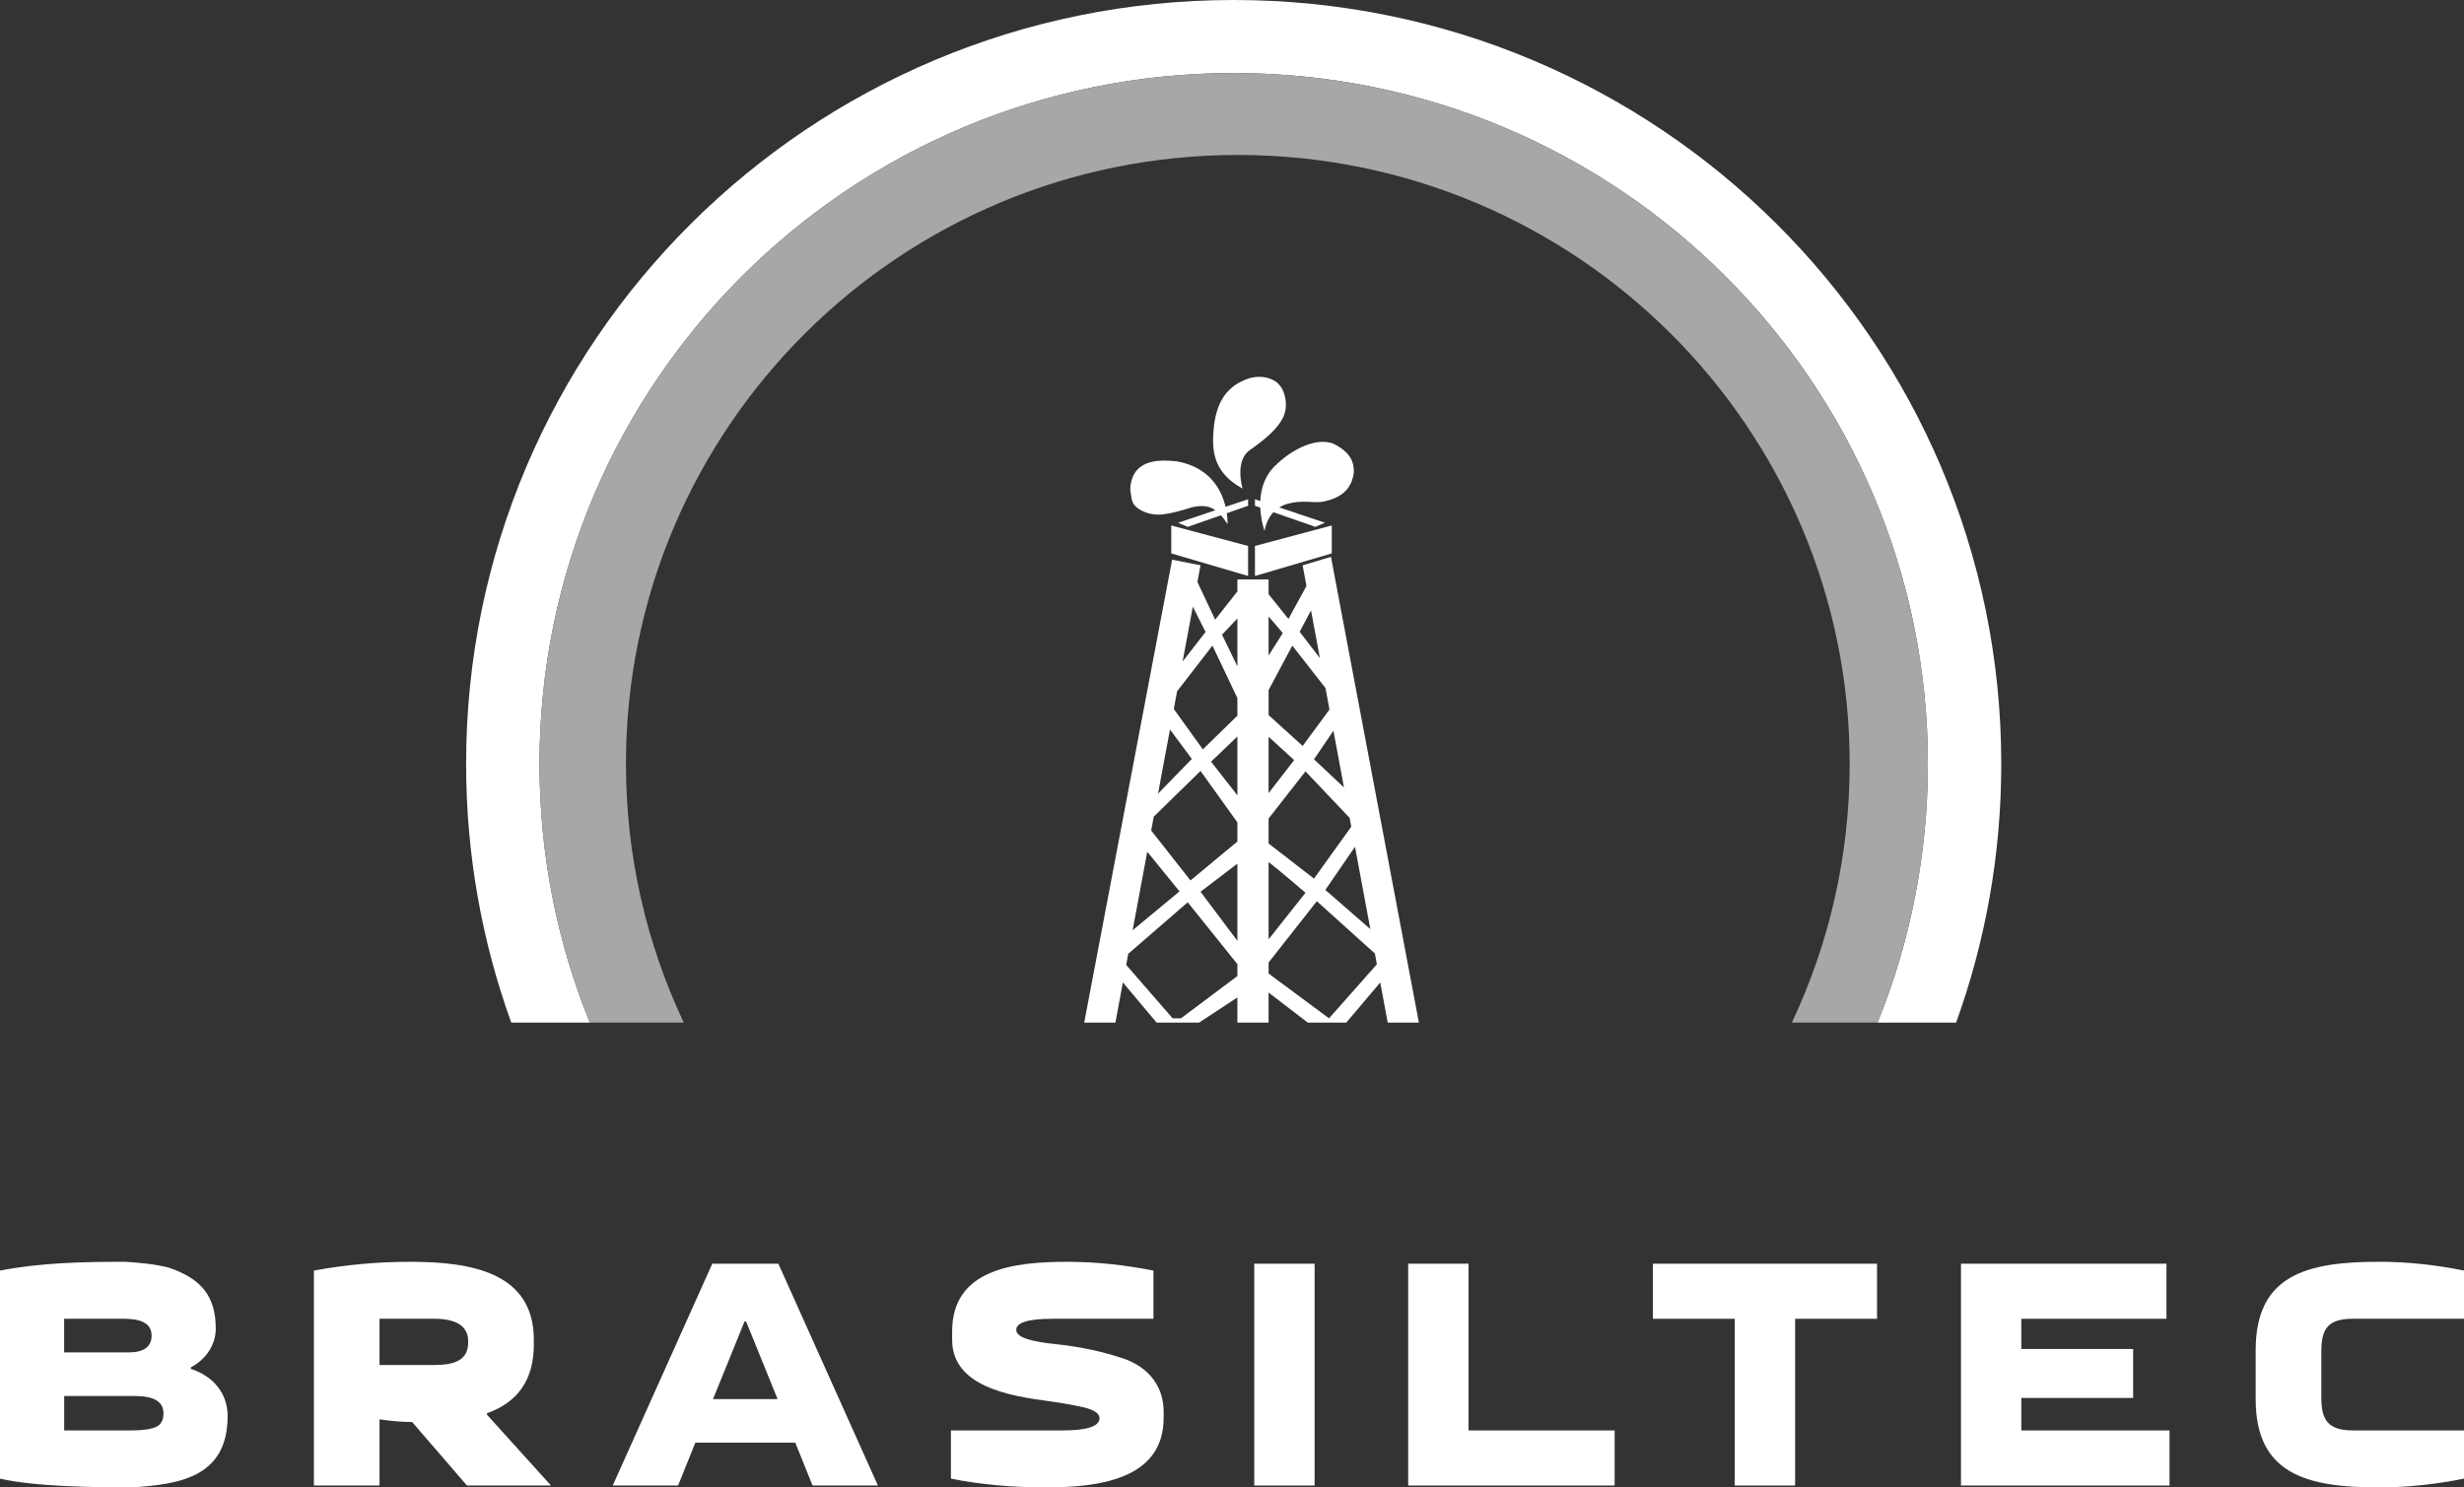 <svg width="212" height="128" viewBox="0 0 212 128" fill="none" xmlns="http://www.w3.org/2000/svg">
<rect x="0" y="0" width="212" height="128" fill="#333333" stroke="none"/>
<g id="Logo Brasiltec" clip-path="url(#clip0_42_6)">
<g id="Group">
<path id="Vector" d="M19.585 121.845C19.585 126.984 15.692 127.754 11.251 127.999C8.179 127.999 2.956 127.933 0 127.242V109.339C3.542 108.653 7.192 108.583 10.794 108.583C12.03 108.665 13.285 108.776 14.486 109.076C17.334 110.028 18.564 111.561 18.564 114.342C18.564 115.727 17.704 117.004 16.419 117.666V117.797C18.351 118.421 19.584 119.91 19.584 121.845H19.585ZM10.829 113.485H5.519V116.381H11.075C12.376 116.381 13.044 115.888 13.044 114.934C13.044 113.98 12.305 113.519 10.829 113.487V113.485ZM5.519 123.095H11.04C11.753 123.095 12.46 123.091 13.151 122.897C13.467 122.799 13.714 122.667 13.854 122.437C13.995 122.239 14.065 121.976 14.065 121.614C14.065 120.628 13.257 120.134 11.604 120.134H5.522V123.096L5.519 123.095Z" fill="white"/>
<path id="Vector_2" d="M32.655 127.834H27.007V109.339C29.67 108.846 32.44 108.583 35.281 108.583C40.509 108.583 45.931 109.482 45.931 115.296V115.691C45.931 118.685 44.599 120.66 41.901 121.614V121.746L47.406 127.834H40.174L35.461 122.371C34.705 122.371 33.769 122.305 32.655 122.141V127.834ZM32.655 113.485V117.467H37.332C38.863 117.467 40.282 117.191 40.282 115.525V115.426C40.282 114.142 39.31 113.484 37.332 113.484H32.655V113.485Z" fill="white"/>
<path id="Vector_3" d="M61.283 108.747H66.97L75.533 127.834H69.912L68.425 124.149H59.828L58.341 127.834H52.72L61.284 108.747H61.283ZM64.06 113.717L61.349 120.397H66.904L64.192 113.717H64.06Z" fill="white"/>
<path id="Vector_4" d="M88.385 115.23C88.983 115.427 89.791 115.559 90.739 115.658C92.842 115.876 94.864 116.285 96.852 116.975C98.924 117.766 100.119 119.381 100.119 121.483V122.009C100.119 127.36 94.433 127.999 89.932 127.999C86.981 127.999 84.275 127.736 81.817 127.242V123.096H91.407C93.551 123.096 94.603 122.734 94.603 122.043C94.603 121.649 94.182 121.352 93.304 121.122C92.426 120.925 91.372 120.727 90.142 120.563C86.804 120.117 81.921 119.294 81.921 115.297V114.573C81.921 109.201 87.239 108.584 91.828 108.584C94.253 108.584 96.747 108.847 99.241 109.34V113.487H90.529C88.456 113.487 87.437 113.816 87.437 114.441C87.437 114.77 87.754 115.033 88.386 115.23H88.385Z" fill="white"/>
<path id="Vector_5" d="M113.106 127.834H107.915V108.747H113.106V127.834Z" fill="white"/>
<path id="Vector_6" d="M121.158 127.834V108.747H126.35V123.096H138.922V127.836H121.158V127.834Z" fill="white"/>
<path id="Vector_7" d="M142.213 113.487V108.747H161.498V113.487H154.45V127.836H149.258V113.487H142.212H142.213Z" fill="white"/>
<path id="Vector_8" d="M168.72 127.834V108.747H186.399V113.487H173.912V116.087H183.533V120.299H173.912V123.096H186.663V127.836H168.72V127.834Z" fill="white"/>
<path id="Vector_9" d="M199.726 120.266C199.726 122.161 200.26 123.096 202.463 123.096H212.001V127.242C209.553 127.736 207.106 127.999 204.695 127.999C198.455 127.999 194.076 126.858 194.076 120.396V116.184C194.076 109.722 198.455 108.581 204.695 108.581C207.106 108.581 209.554 108.844 212.001 109.338V113.484H202.463C200.239 113.484 199.726 114.39 199.726 116.314V120.263V120.266Z" fill="white"/>
</g>
<g id="Group_2">
<path id="Vector_10" d="M106.145 0C69.672 0 40.103 29.431 40.103 65.735C40.103 73.551 41.475 81.046 43.989 88H50.749C47.956 81.123 46.418 73.608 46.418 65.735C46.418 32.902 73.158 6.286 106.145 6.286C139.132 6.286 165.872 32.902 165.872 65.735C165.872 73.608 164.334 81.123 161.541 88H168.301C170.816 81.046 172.187 73.551 172.187 65.735C172.187 29.431 142.619 0 106.145 0Z" fill="white"/>
<path id="Vector_11" d="M106.145 6.286C73.158 6.286 46.418 32.902 46.418 65.735C46.418 73.608 47.956 81.123 50.749 87.999H58.83C55.639 81.243 53.855 73.696 53.855 65.735C53.855 36.795 77.424 13.335 106.499 13.335C135.574 13.335 159.144 36.795 159.144 65.735C159.144 73.696 157.36 81.243 154.169 87.999H161.541C164.334 81.123 165.872 73.608 165.872 65.735C165.872 32.902 139.132 6.286 106.145 6.286Z" fill="#A7A7A7"/>
<g id="Group_3">
<path id="Vector_12" d="M114.518 47.919L112.077 48.648L112.407 50.425L110.856 53.263L109.148 51.137V49.862H106.464V50.894L104.552 53.326L103.024 50.083L103.291 48.648L100.85 48.161L93.285 87.998H95.969L96.612 84.541L99.51 87.998H103.172L106.463 85.834V87.998H109.147V85.413L112.519 87.998H115.834L118.754 84.545L119.396 87.998H122.08L114.515 47.918L114.518 47.919ZM102.63 52.203L103.725 54.383L101.752 56.926L102.63 52.203ZM100.664 62.776L102.545 65.31L99.635 68.299L100.664 62.776ZM98.707 73.297L101.484 76.706L97.451 80.052L98.708 73.297H98.707ZM106.465 83.991L101.607 87.633H100.894L96.896 83.033L97.074 82.077L102.192 77.646L106.465 82.972V83.991ZM106.465 80.965L103.292 76.738L106.465 74.32V80.965ZM106.465 72.417L102.428 75.765L99.046 71.47L99.268 70.276L103.292 66.345L106.465 70.771V72.418V72.417ZM106.465 68.445L104.199 65.544L106.465 63.378V68.445ZM106.465 61.587L103.491 64.486L100.992 61.013L101.275 59.493L104.317 55.557L106.465 60.075V61.587ZM106.465 57.344L105.143 54.617L106.465 53.219V57.343V57.344ZM117.903 79.955L114.03 76.582L116.583 72.867L117.902 79.954L117.903 79.955ZM114.727 62.885L115.635 67.767L113.054 65.341L114.727 62.885ZM112.799 52.527L113.563 56.632L111.82 54.367L112.799 52.527ZM109.149 53.045L110.37 54.477L109.149 56.411V53.044V53.045ZM109.149 59.39L111.188 55.557L114.044 59.213L114.388 61.059L112.079 64.194L109.15 61.536V59.39H109.149ZM109.149 63.4L111.346 65.409L109.149 68.251V63.4ZM109.149 70.439L112.322 66.379L116.122 70.384L116.262 71.139L113.054 75.609L109.149 72.586V70.438V70.439ZM109.149 74.176C110.286 75.069 112.322 76.825 112.322 76.825L109.149 80.834V74.176ZM114.349 87.633L109.149 83.778V82.83L113.298 77.553L118.292 82.051L118.466 82.981L114.35 87.632L114.349 87.633Z" fill="white"/>
<path id="Vector_13" d="M100.774 47.622L107.385 49.566V46.982L100.774 45.219V47.622Z" fill="white"/>
<path id="Vector_14" d="M107.975 49.566L114.585 47.622V45.219L107.975 46.982V49.566Z" fill="white"/>
<path id="Vector_15" d="M98.037 43.832C98.644 44.209 99.368 44.347 100.078 44.262C100.773 44.178 101.535 43.974 102.341 43.719C102.63 43.627 102.931 43.569 103.234 43.554C103.623 43.536 104.068 43.557 104.567 43.91L101.365 44.987L102.191 45.339L105.046 44.342C105.229 44.542 105.418 44.792 105.614 45.104C105.614 45.104 105.633 44.725 105.551 44.164L107.385 43.524V42.963L105.446 43.614C105.112 42.2 104.127 40.213 101.247 39.698C99.994 39.586 97.535 39.362 97.256 41.876C97.237 42.047 97.251 42.22 97.282 42.39C97.391 42.99 97.33 43.393 98.038 43.833L98.037 43.832Z" fill="white"/>
<path id="Vector_16" d="M106.912 42.047C106.912 42.047 106.204 39.697 107.503 38.757C108.517 38.023 109.748 37.145 110.35 36.012C110.627 35.489 110.7 34.883 110.593 34.301C110.464 33.607 110.14 32.783 108.993 32.505C108.365 32.352 107.707 32.435 107.113 32.687C105.91 33.198 104.726 34.132 104.434 36.759C104.316 38.286 104.08 40.519 106.912 42.046V42.047Z" fill="white"/>
<path id="Vector_17" d="M108.435 43.117L107.975 42.962V43.523L108.433 43.682C108.48 44.819 108.801 45.689 108.801 45.689C108.94 44.965 109.214 44.449 109.564 44.077L113.168 45.337L113.995 44.984L110.068 43.665C111.047 43.062 112.334 43.17 113.166 43.21C113.399 43.222 113.632 43.209 113.861 43.164C116.034 42.737 116.36 41.425 116.472 40.755C116.59 39.345 115.646 38.64 114.702 38.17C113.049 37.582 110.925 38.875 109.744 40.05C108.795 40.944 108.481 42.09 108.434 43.116L108.435 43.117Z" fill="white"/>
</g>
</g>
</g>
<defs>
<clipPath id="clip0_42_6">
<rect width="212" height="128" fill="white"/>
</clipPath>
</defs>
</svg>
